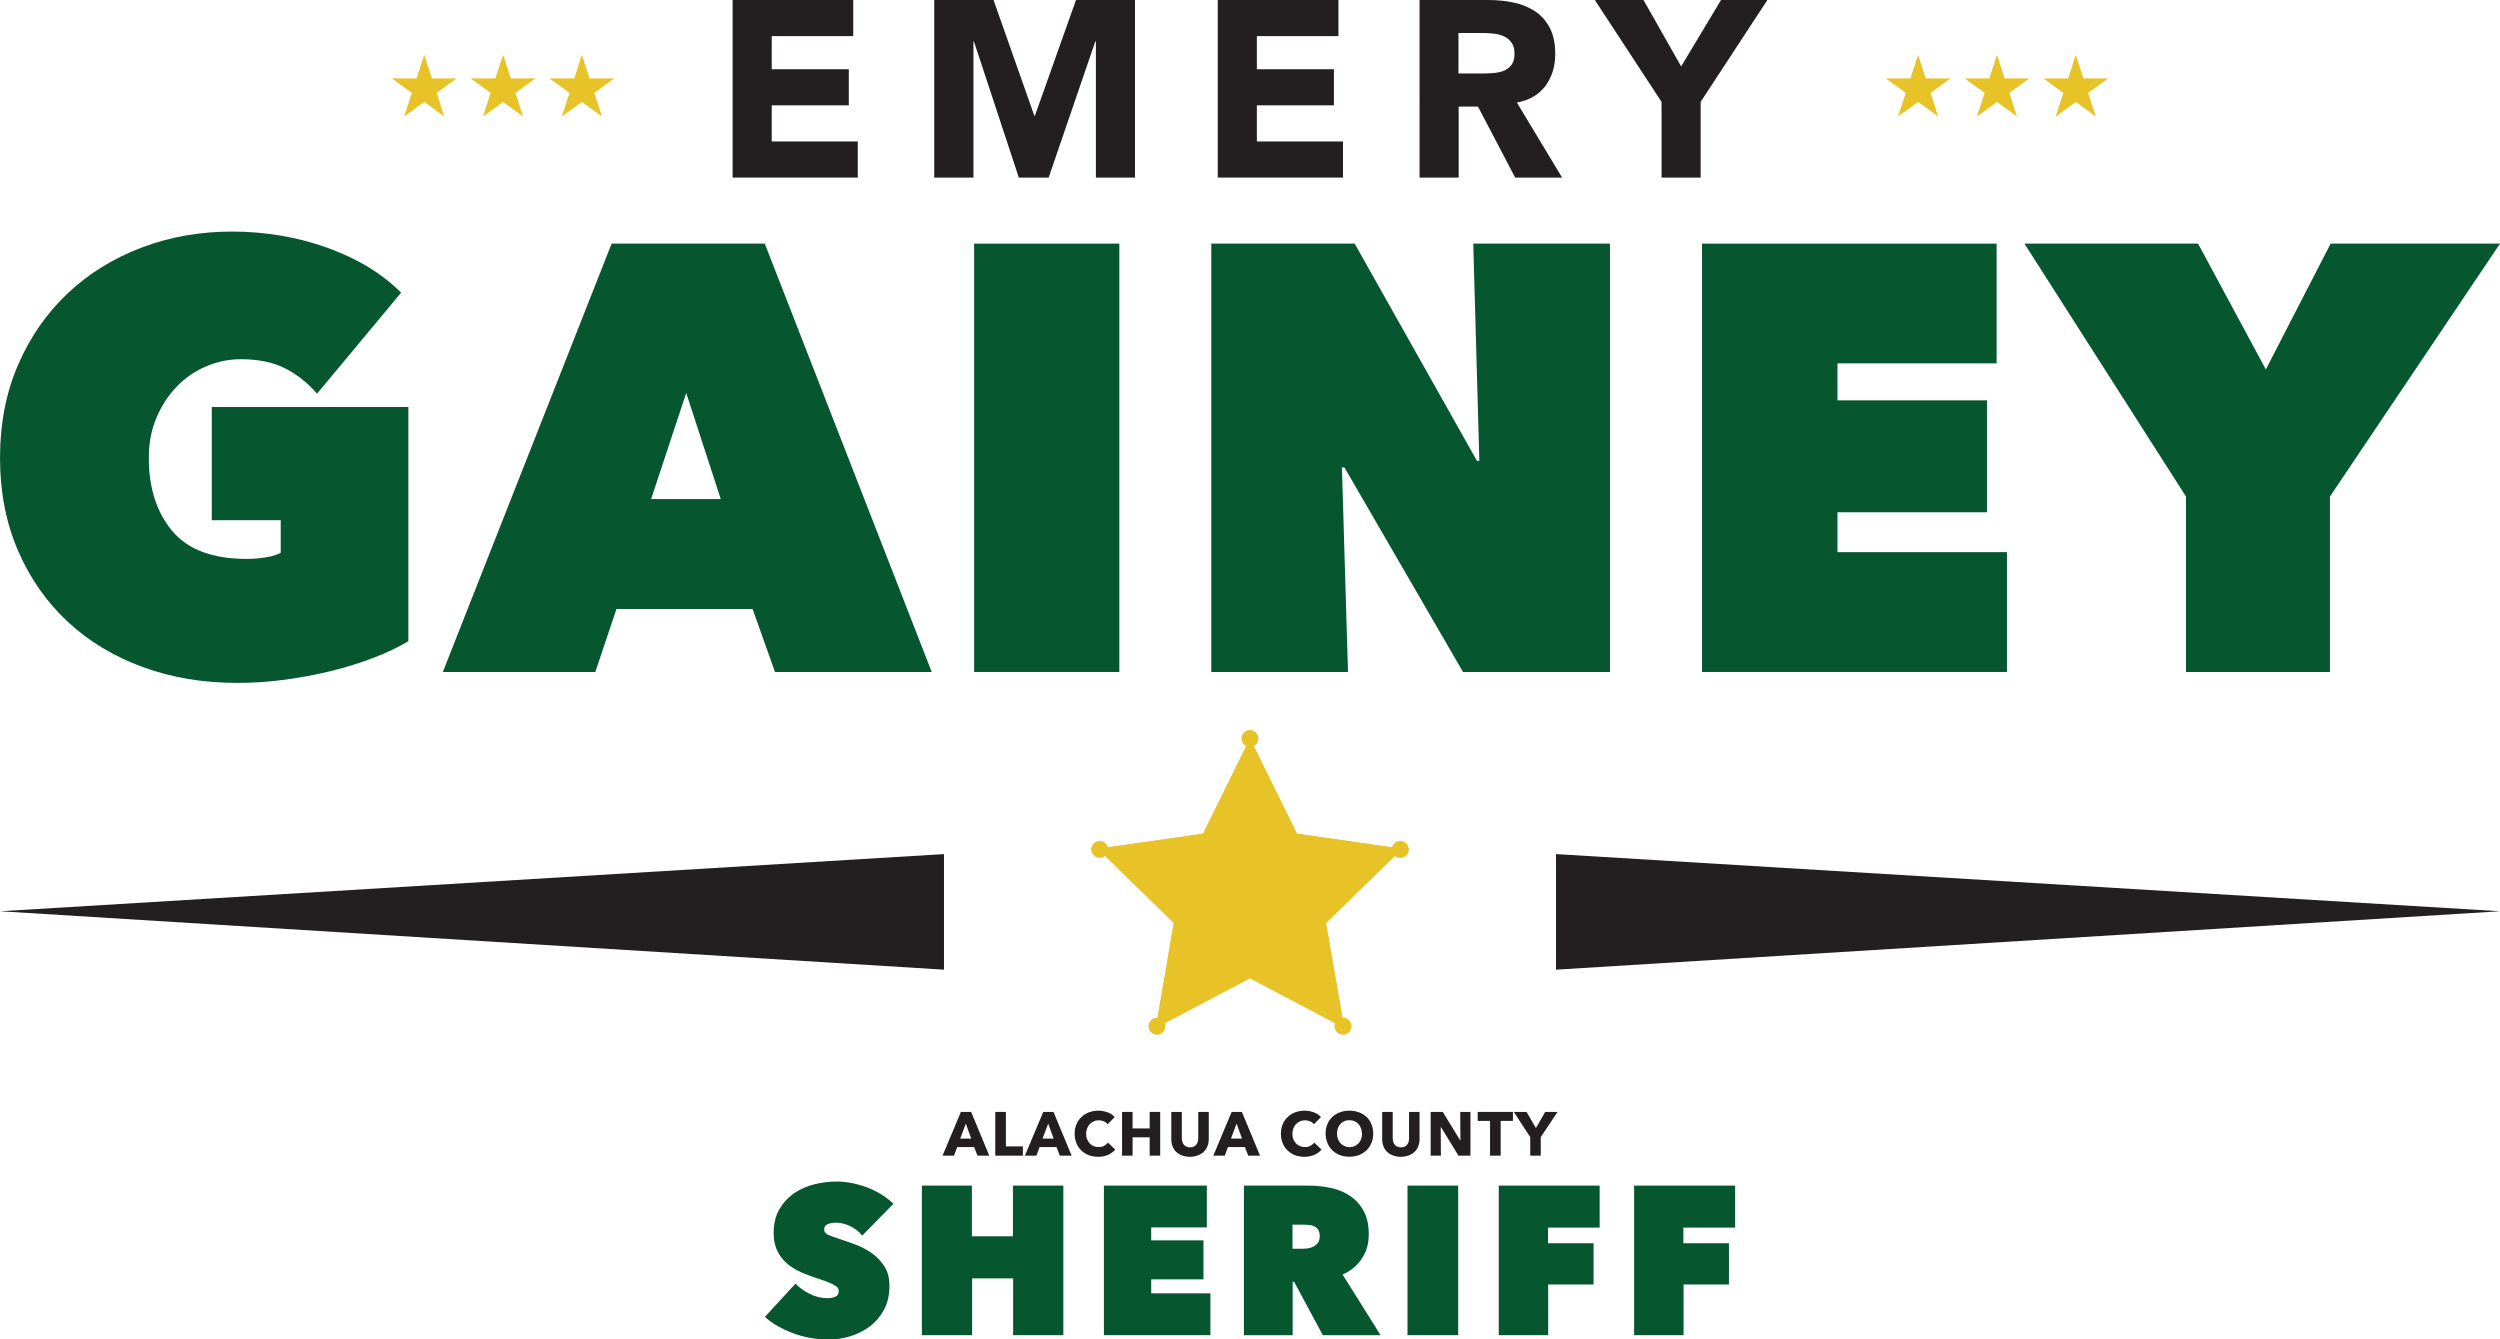 <?xml version="1.0" encoding="UTF-8"?><svg id="Layer_2" xmlns="http://www.w3.org/2000/svg" xmlns:xlink="http://www.w3.org/1999/xlink" viewBox="0 0 258.9 138.71"><defs><style>.cls-1{clip-path:url(#clippath);}.cls-2{fill:none;}.cls-2,.cls-3,.cls-4,.cls-5{stroke-width:0px;}.cls-3{fill:#06572f;}.cls-4{fill:#231f20;}.cls-5{fill:#e8c328;}</style><clipPath id="clippath"><path class="cls-2" d="m128.59,76.48c0,.32.18.62.47.77l-4.47,9.08-9.87,1.42c-.09-.38-.44-.65-.84-.65-.48,0-.86.39-.86.86s.39.86.86.86c.2,0,.4-.07.55-.2l7.12,6.96-1.68,9.83s-.04,0-.06,0c-.48,0-.86.39-.86.86s.39.86.86.86.86-.39.86-.86c0-.11-.02-.22-.06-.32l8.83-4.65,8.83,4.65c-.04.1-.06.21-.06.32,0,.48.39.86.86.86s.86-.39.86-.86-.39-.86-.86-.86c-.02,0-.04,0-.06,0l-1.71-9.83,7.15-6.96c.15.13.35.2.55.2.48,0,.86-.39.86-.86s-.39-.86-.86-.86c-.4,0-.74.27-.84.65l-9.87-1.42-4.47-9.08c.29-.15.47-.44.47-.77,0-.48-.39-.86-.86-.86s-.86.39-.86.86"/></clipPath></defs><g id="Layer_1-2"><polygon class="cls-4" points="75.87 0 75.87 18.39 88.83 18.39 88.83 14.65 79.92 14.65 79.92 10.91 87.9 10.91 87.9 7.17 79.92 7.17 79.92 3.74 88.36 3.74 88.36 0 75.87 0"/><polygon class="cls-4" points="111.43 0 107.17 12 107.12 12 102.89 0 96.75 0 96.75 18.39 100.81 18.39 100.81 4.29 100.86 4.29 105.51 18.39 108.6 18.39 113.43 4.29 113.49 4.29 113.49 18.39 117.54 18.39 117.54 0 111.43 0"/><polygon class="cls-4" points="126.11 0 126.11 18.39 139.08 18.39 139.08 14.65 130.16 14.65 130.16 10.91 138.14 10.91 138.14 7.17 130.16 7.17 130.16 3.74 138.61 3.74 138.61 0 126.11 0"/><path class="cls-4" d="m147,0h7.12c.93,0,1.82.09,2.66.27.84.18,1.57.49,2.21.91.63.42,1.13,1,1.51,1.71.37.72.56,1.62.56,2.69,0,1.3-.34,2.4-1.01,3.31-.68.91-1.66,1.49-2.96,1.73l4.68,7.77h-4.86l-3.85-7.35h-2v7.35h-4.05V0Zm4.05,7.61h2.39c.36,0,.75-.01,1.16-.04s.78-.1,1.1-.23c.33-.13.6-.33.82-.61.22-.28.32-.67.32-1.17,0-.47-.1-.84-.29-1.12-.19-.28-.43-.49-.73-.64-.29-.15-.63-.25-1.01-.3-.38-.05-.75-.08-1.12-.08h-2.65v4.18Z"/><polygon class="cls-4" points="172.07 10.55 165.16 0 170.2 0 174.1 6.88 178.23 0 183.03 0 176.12 10.55 176.12 18.39 172.07 18.39 172.07 10.55"/><path class="cls-3" d="m24.56,70.72c-3.51,0-6.76-.54-9.74-1.63-2.99-1.09-5.58-2.64-7.77-4.67-2.19-2.03-3.92-4.48-5.17-7.36-1.25-2.88-1.88-6.1-1.88-9.65s.63-6.77,1.88-9.65c1.25-2.88,2.97-5.35,5.14-7.39,2.17-2.05,4.72-3.62,7.64-4.73,2.92-1.11,6.06-1.66,9.4-1.66s6.76.56,9.87,1.69c3.11,1.13,5.65,2.67,7.61,4.64l-8.71,10.46c-.92-1.08-2.01-1.95-3.26-2.6-1.25-.65-2.8-.97-4.64-.97-1.21,0-2.39.24-3.54.72-1.15.48-2.16,1.17-3.04,2.07-.88.9-1.59,1.97-2.13,3.23-.54,1.25-.81,2.65-.81,4.2,0,3.09.8,5.61,2.41,7.55,1.61,1.94,4.19,2.91,7.74,2.91.63,0,1.27-.05,1.94-.16.67-.1,1.19-.26,1.57-.47v-3.38h-7.14v-11.72h20.36v24.25c-1.04.63-2.25,1.2-3.6,1.72-1.36.52-2.8.97-4.32,1.35-1.53.38-3.12.68-4.79.91-1.67.23-3.34.34-5.01.34"/><path class="cls-3" d="m63.35,25.23h15.85l17.29,44.36h-16.23l-2.32-6.52h-14.1l-2.19,6.52h-15.79l17.48-44.36Zm7.71,15.48l-3.63,10.97h7.21l-3.57-10.97Z"/><rect class="cls-3" x="100.88" y="25.23" width="15.04" height="44.36"/><polygon class="cls-3" points="125.44 25.23 140.29 25.23 152.95 47.72 153.2 47.72 152.57 25.23 166.73 25.23 166.73 69.59 151.51 69.59 139.23 48.41 138.97 48.41 139.6 69.59 125.44 69.59 125.44 25.23"/><polygon class="cls-3" points="176.26 25.23 206.77 25.23 206.77 37.63 190.29 37.63 190.29 41.46 205.77 41.46 205.77 53.05 190.29 53.05 190.29 57.18 207.84 57.18 207.84 69.59 176.26 69.59 176.26 25.23"/><polygon class="cls-3" points="241.29 69.59 226.38 69.59 226.38 51.42 209.65 25.23 227.63 25.23 234.65 38.26 241.36 25.23 258.9 25.23 241.29 51.42 241.29 69.59"/><path class="cls-3" d="m85.73,138.71c-.63,0-1.24-.05-1.85-.16-.6-.11-1.19-.27-1.75-.48-.56-.21-1.09-.46-1.59-.74s-.94-.6-1.33-.95l3.17-3.45c.36.39.85.74,1.45,1.05.61.31,1.23.46,1.87.46.29,0,.56-.05.8-.15.24-.1.36-.29.36-.57,0-.15-.04-.27-.12-.37-.08-.1-.22-.21-.43-.32-.21-.11-.49-.23-.84-.36-.36-.13-.81-.28-1.34-.46-.53-.18-1.03-.38-1.51-.62-.48-.24-.91-.54-1.28-.89-.37-.35-.67-.77-.89-1.26-.22-.49-.33-1.08-.33-1.76,0-.96.2-1.78.59-2.45.39-.67.9-1.22,1.52-1.65.62-.43,1.32-.74,2.09-.93.77-.19,1.54-.29,2.3-.29,1.02,0,2.06.2,3.12.59,1.06.39,1.99.96,2.79,1.71l-3.24,3.3c-.35-.44-.78-.77-1.29-1-.51-.23-.97-.34-1.38-.34-.38,0-.69.06-.92.16-.23.11-.35.29-.35.54,0,.23.12.41.36.53.24.12.63.26,1.17.44.55.18,1.14.38,1.75.61.61.23,1.18.54,1.7.91.52.37.94.83,1.28,1.37.34.54.5,1.21.5,2.01,0,.93-.19,1.75-.56,2.44-.37.69-.86,1.27-1.47,1.73-.61.46-1.29.8-2.05,1.03-.76.23-1.53.34-2.32.34"/><polygon class="cls-3" points="104.92 132.39 100.67 132.39 100.67 138.27 95.47 138.27 95.47 122.78 100.65 122.78 100.65 128.03 104.9 128.03 104.9 122.78 110.12 122.78 110.12 138.27 104.92 138.27 104.92 132.39"/><polygon class="cls-3" points="114.32 122.78 124.98 122.78 124.98 127.11 119.22 127.11 119.22 128.45 124.63 128.45 124.63 132.49 119.22 132.49 119.22 133.94 125.35 133.94 125.35 138.27 114.32 138.27 114.32 122.78"/><path class="cls-3" d="m128.83,122.78h6.67c.76,0,1.51.08,2.26.23.75.15,1.42.42,2.01.81.59.39,1.07.9,1.43,1.55.36.65.55,1.46.55,2.44s-.23,1.78-.7,2.51c-.47.72-1.13,1.28-2.01,1.67l3.93,6.28h-5.98l-2.97-5.53h-.15v5.53h-5.05v-15.49Zm5.01,6.54h1.02c.17,0,.37-.01.58-.04.21-.03.4-.09.59-.19.18-.09.33-.23.46-.39.12-.17.18-.39.18-.67s-.05-.49-.15-.66c-.1-.16-.23-.28-.39-.36s-.33-.13-.52-.15-.36-.03-.52-.03h-1.24v2.49Z"/><rect class="cls-3" x="145.76" y="122.78" width="5.25" height="15.49"/><polygon class="cls-3" points="160.31 128.75 165.03 128.75 165.03 133.02 160.33 133.02 160.33 138.27 155.21 138.27 155.21 122.78 165.66 122.78 165.66 127.13 160.31 127.13 160.31 128.75"/><polygon class="cls-3" points="174.33 128.75 179.05 128.75 179.05 133.02 174.35 133.02 174.35 138.27 169.23 138.27 169.23 122.78 179.69 122.78 179.69 127.13 174.33 127.13 174.33 128.75"/><path class="cls-4" d="m101.23,119.68l-.35-.89h-1.75l-.33.89h-1.19l1.9-4.53h1.06l1.88,4.53h-1.21Zm-1.21-3.32l-.58,1.55h1.14l-.56-1.55Z"/><polygon class="cls-4" points="103.07 119.68 103.07 115.15 104.17 115.15 104.17 118.72 105.93 118.72 105.93 119.68 103.07 119.68"/><path class="cls-4" d="m109.76,119.68l-.35-.89h-1.75l-.33.89h-1.19l1.9-4.53h1.06l1.88,4.53h-1.21Zm-1.21-3.32l-.58,1.55h1.14l-.56-1.55Z"/><path class="cls-4" d="m114.74,119.6c-.29.13-.63.2-1.02.2-.35,0-.67-.06-.97-.17-.3-.11-.55-.28-.77-.49s-.39-.46-.51-.76c-.12-.29-.18-.62-.18-.97s.06-.69.19-.99c.12-.29.3-.54.52-.75.22-.21.48-.37.78-.48.3-.11.62-.17.97-.17.32,0,.63.06.94.17.31.11.56.28.75.5l-.74.74c-.1-.14-.24-.25-.4-.31-.17-.07-.34-.1-.51-.1-.19,0-.37.03-.53.11-.16.07-.3.17-.41.29-.11.12-.21.27-.27.44-.06.17-.1.35-.1.55s.03.39.1.56c.06.17.15.32.27.44.11.12.25.22.41.28.16.07.33.1.52.1.22,0,.41-.04.57-.13.16-.09.29-.2.39-.33l.76.72c-.2.23-.45.41-.74.55"/><polygon class="cls-4" points="119.06 119.68 119.06 117.78 117.29 117.78 117.29 119.68 116.2 119.68 116.2 115.15 117.29 115.15 117.29 116.86 119.06 116.86 119.06 115.15 120.15 115.15 120.15 119.68 119.06 119.68"/><path class="cls-4" d="m125.04,118.71c-.09.22-.22.42-.39.58-.17.16-.38.28-.62.37-.24.09-.51.14-.8.14s-.57-.05-.81-.14c-.24-.09-.44-.21-.61-.37-.17-.16-.29-.35-.38-.58-.09-.22-.13-.47-.13-.74v-2.82h1.09v2.73c0,.12.02.24.05.35.03.11.08.21.15.3.07.09.15.16.26.21.11.05.24.08.39.08s.28-.02.39-.08c.11-.05.2-.12.26-.21.07-.09.12-.19.15-.3.03-.11.05-.23.05-.35v-2.73h1.09v2.82c0,.27-.05.52-.14.74"/><path class="cls-4" d="m129.27,119.68l-.35-.89h-1.75l-.33.89h-1.19l1.9-4.53h1.06l1.88,4.53h-1.21Zm-1.21-3.32l-.58,1.55h1.14l-.56-1.55Z"/><path class="cls-4" d="m136.1,119.6c-.29.13-.63.2-1.02.2-.35,0-.67-.06-.97-.17-.3-.11-.55-.28-.77-.49-.22-.21-.39-.46-.51-.76-.12-.29-.18-.62-.18-.97s.06-.69.19-.99c.12-.29.3-.54.52-.75.22-.21.48-.37.78-.48.3-.11.62-.17.97-.17.32,0,.63.06.94.17.31.11.56.28.75.5l-.74.74c-.1-.14-.24-.25-.4-.31-.17-.07-.34-.1-.51-.1-.19,0-.37.03-.53.11-.16.07-.3.17-.41.29-.12.12-.21.27-.27.44-.06.17-.1.35-.1.55s.03.39.1.56c.06.17.15.32.27.44.11.12.25.22.41.28.16.07.33.1.52.1.22,0,.41-.04.57-.13.16-.09.29-.2.39-.33l.76.72c-.2.23-.45.41-.74.55"/><path class="cls-4" d="m142.21,117.39c0,.36-.06.69-.19.98-.12.3-.29.55-.51.76-.22.21-.48.37-.78.49-.3.11-.63.17-.99.17s-.68-.06-.98-.17c-.3-.11-.56-.28-.78-.49-.22-.21-.39-.46-.51-.76-.12-.3-.19-.62-.19-.98s.06-.69.19-.98c.12-.29.29-.54.51-.75.22-.2.48-.36.78-.47.3-.11.63-.17.98-.17s.68.06.99.17c.3.11.56.27.78.47.22.2.39.45.51.75.12.29.19.62.19.98m-1.17,0c0-.2-.03-.38-.1-.55-.06-.17-.15-.32-.26-.44-.11-.12-.25-.22-.41-.29-.16-.07-.33-.1-.53-.1s-.37.03-.52.1c-.16.07-.29.17-.41.29-.11.12-.2.27-.26.44-.06.17-.09.35-.09.55s.03.39.1.57c.06.17.15.32.27.44.11.12.25.22.41.29.16.07.33.11.52.11s.37-.03.52-.11c.16-.07.29-.17.41-.29.12-.12.2-.27.27-.44.06-.17.1-.36.1-.57"/><path class="cls-4" d="m146.88,118.71c-.09.22-.22.42-.39.58-.17.16-.38.28-.62.37-.24.09-.51.14-.8.14s-.57-.05-.81-.14c-.24-.09-.44-.21-.61-.37-.17-.16-.29-.35-.38-.58-.09-.22-.13-.47-.13-.74v-2.82h1.09v2.73c0,.12.02.24.05.35s.08.21.15.3c.07.09.15.16.26.21.11.05.24.08.39.08s.28-.02.39-.08c.11-.05.2-.12.26-.21.07-.09.12-.19.15-.3s.04-.23.04-.35v-2.73h1.09v2.82c0,.27-.05.52-.14.74"/><polygon class="cls-4" points="151.04 119.68 149.22 116.71 149.2 116.71 149.22 119.68 148.16 119.68 148.16 115.15 149.41 115.15 151.22 118.1 151.24 118.1 151.22 115.15 152.28 115.15 152.28 119.68 151.04 119.68"/><polygon class="cls-4" points="155.41 116.08 155.41 119.68 154.31 119.68 154.31 116.08 153.03 116.08 153.03 115.15 156.68 115.15 156.68 116.08 155.41 116.08"/><polygon class="cls-4" points="159.56 117.76 159.56 119.68 158.47 119.68 158.47 117.76 156.77 115.15 158.09 115.15 159.06 116.82 160.02 115.15 161.3 115.15 159.56 117.76"/><polygon class="cls-5" points="56.9 8.12 59.47 8.12 60.26 5.67 61.05 8.12 63.62 8.12 61.55 9.62 62.34 12.07 60.26 10.56 58.18 12.07 58.98 9.62 56.9 8.12"/><polygon class="cls-5" points="48.74 8.12 51.3 8.12 52.1 5.67 52.89 8.12 55.45 8.12 53.38 9.62 54.17 12.07 52.1 10.56 50.02 12.07 50.81 9.62 48.74 8.12"/><polygon class="cls-5" points="40.57 8.12 43.14 8.12 43.93 5.67 44.73 8.12 47.29 8.12 45.22 9.62 46.01 12.07 43.93 10.56 41.85 12.07 42.65 9.62 40.57 8.12"/><polygon class="cls-5" points="211.61 8.12 214.18 8.12 214.97 5.67 215.76 8.12 218.33 8.12 216.25 9.62 217.05 12.07 214.97 10.56 212.89 12.07 213.68 9.62 211.61 8.12"/><polygon class="cls-5" points="203.45 8.12 206.01 8.12 206.81 5.67 207.6 8.12 210.16 8.12 208.09 9.62 208.88 12.07 206.81 10.56 204.73 12.07 205.52 9.62 203.45 8.12"/><polygon class="cls-5" points="195.28 8.12 197.85 8.12 198.64 5.67 199.43 8.12 202 8.12 199.93 9.62 200.72 12.07 198.64 10.56 196.56 12.07 197.36 9.62 195.28 8.12"/><polygon class="cls-4" points="97.76 100.42 0 94.37 97.76 88.45 97.76 100.42"/><polygon class="cls-4" points="161.14 100.42 258.9 94.37 161.14 88.45 161.14 100.42"/><path class="cls-5" d="m139.08,107.14c-.48,0-.86-.39-.86-.86,0-.11.02-.22.06-.32l-8.83-4.65-8.83,4.65c.04.1.06.21.06.32,0,.48-.39.86-.86.86s-.86-.39-.86-.86.39-.86.86-.86c.02,0,.04,0,.06,0l1.68-9.83-7.12-6.96c-.15.13-.35.2-.55.2-.48,0-.86-.39-.86-.86s.39-.86.86-.86c.4,0,.74.27.84.65l9.87-1.42,4.47-9.08c-.29-.15-.47-.44-.47-.77,0-.48.39-.86.86-.86s.86.39.86.86c0,.32-.19.62-.47.77l4.47,9.08,9.87,1.42c.09-.38.44-.65.84-.65.48,0,.86.39.86.86s-.39.86-.86.86c-.21,0-.4-.07-.55-.2l-7.15,6.96,1.71,9.83s.04,0,.06,0c.48,0,.86.39.86.86s-.39.86-.86.86"/><g class="cls-1"><rect class="cls-5" x="113.02" y="75.62" width="32.86" height="2.51"/><rect class="cls-5" x="113.02" y="78.13" width="32.86" height=".51"/><rect class="cls-5" x="113.02" y="78.63" width="32.86" height=".51"/><rect class="cls-5" x="113.02" y="79.14" width="32.86" height=".51"/><rect class="cls-5" x="113.02" y="79.64" width="32.86" height=".51"/><rect class="cls-5" x="113.02" y="80.15" width="32.86" height=".51"/><rect class="cls-5" x="113.02" y="80.66" width="32.86" height=".51"/><rect class="cls-5" x="113.02" y="81.16" width="32.86" height=".51"/><rect class="cls-5" x="113.02" y="81.67" width="32.86" height=".51"/><rect class="cls-5" x="113.02" y="82.17" width="32.86" height=".51"/><rect class="cls-5" x="113.02" y="82.68" width="32.86" height=".51"/><rect class="cls-5" x="113.02" y="83.19" width="32.86" height=".51"/><rect class="cls-5" x="113.02" y="83.69" width="32.86" height=".51"/><rect class="cls-5" x="113.02" y="84.2" width="32.86" height=".51"/><rect class="cls-5" x="113.02" y="84.71" width="32.86" height=".51"/><rect class="cls-5" x="113.02" y="85.21" width="32.86" height=".51"/><rect class="cls-5" x="113.02" y="85.72" width="32.86" height=".51"/><rect class="cls-5" x="113.02" y="86.22" width="32.86" height=".51"/><rect class="cls-5" x="113.02" y="86.73" width="32.86" height=".51"/><rect class="cls-5" x="113.02" y="87.24" width="32.86" height=".51"/><rect class="cls-5" x="113.02" y="87.74" width="32.86" height=".51"/><rect class="cls-5" x="113.02" y="88.25" width="32.86" height=".51"/><rect class="cls-5" x="113.02" y="88.75" width="32.86" height=".51"/><rect class="cls-5" x="113.02" y="89.26" width="32.86" height=".51"/><rect class="cls-5" x="113.02" y="89.77" width="32.86" height=".51"/><rect class="cls-5" x="113.02" y="90.27" width="32.86" height=".51"/><rect class="cls-5" x="113.02" y="90.78" width="32.86" height=".51"/><rect class="cls-5" x="113.02" y="91.28" width="32.86" height=".51"/><rect class="cls-5" x="113.02" y="91.79" width="32.86" height=".51"/><rect class="cls-5" x="113.02" y="92.3" width="32.86" height=".51"/><rect class="cls-5" x="113.02" y="92.8" width="32.86" height=".51"/><rect class="cls-5" x="113.02" y="93.31" width="32.86" height=".17"/><rect class="cls-5" x="113.02" y="93.48" width="32.86" height=".17"/><rect class="cls-5" x="113.02" y="93.66" width="32.86" height=".17"/><rect class="cls-5" x="113.02" y="93.83" width="32.86" height=".17"/><rect class="cls-5" x="113.02" y="94" width="32.86" height=".17"/><rect class="cls-5" x="113.02" y="94.18" width="32.86" height=".17"/><rect class="cls-5" x="113.02" y="94.35" width="32.86" height=".17"/><rect class="cls-5" x="113.02" y="94.52" width="32.86" height=".17"/><rect class="cls-5" x="113.02" y="94.7" width="32.86" height=".17"/><rect class="cls-5" x="113.02" y="94.87" width="32.86" height=".17"/><rect class="cls-5" x="113.02" y="95.04" width="32.86" height=".17"/><rect class="cls-5" x="113.02" y="95.22" width="32.86" height=".17"/><rect class="cls-5" x="113.02" y="95.39" width="32.86" height=".17"/><rect class="cls-5" x="113.02" y="95.56" width="32.86" height=".17"/><rect class="cls-5" x="113.02" y="95.74" width="32.86" height=".17"/><rect class="cls-5" x="113.02" y="95.91" width="32.86" height=".17"/><rect class="cls-5" x="113.02" y="96.08" width="32.86" height=".17"/><rect class="cls-5" x="113.02" y="96.26" width="32.86" height=".17"/><rect class="cls-5" x="113.02" y="96.43" width="32.86" height=".17"/><rect class="cls-5" x="113.02" y="96.6" width="32.86" height=".17"/><rect class="cls-5" x="113.02" y="96.78" width="32.86" height=".17"/><rect class="cls-5" x="113.02" y="96.95" width="32.86" height=".17"/><rect class="cls-5" x="113.02" y="97.12" width="32.86" height=".17"/><rect class="cls-5" x="113.02" y="97.3" width="32.86" height=".17"/><rect class="cls-5" x="113.02" y="97.47" width="32.86" height=".17"/><rect class="cls-5" x="113.02" y="97.64" width="32.86" height=".17"/><rect class="cls-5" x="113.02" y="97.82" width="32.86" height=".17"/><rect class="cls-5" x="113.02" y="97.99" width="32.86" height=".17"/><rect class="cls-5" x="113.02" y="98.16" width="32.86" height=".17"/><rect class="cls-5" x="113.02" y="98.34" width="32.86" height=".17"/><rect class="cls-5" x="113.02" y="98.51" width="32.86" height=".17"/><rect class="cls-5" x="113.02" y="98.68" width="32.86" height=".17"/><rect class="cls-5" x="113.02" y="98.86" width="32.86" height=".17"/><rect class="cls-5" x="113.02" y="99.03" width="32.86" height=".17"/><rect class="cls-5" x="113.02" y="99.2" width="32.86" height=".17"/><rect class="cls-5" x="113.02" y="99.37" width="32.86" height=".17"/><rect class="cls-5" x="113.02" y="99.55" width="32.86" height=".17"/><rect class="cls-5" x="113.02" y="99.72" width="32.86" height=".17"/><rect class="cls-5" x="113.02" y="99.89" width="32.86" height=".17"/><rect class="cls-5" x="113.02" y="100.07" width="32.86" height=".17"/><rect class="cls-5" x="113.02" y="100.24" width="32.86" height=".17"/><rect class="cls-5" x="113.02" y="100.41" width="32.86" height=".17"/><rect class="cls-5" x="113.02" y="100.59" width="32.86" height=".17"/><rect class="cls-5" x="113.02" y="100.76" width="32.86" height=".17"/><rect class="cls-5" x="113.02" y="100.93" width="32.86" height=".17"/><rect class="cls-5" x="113.02" y="101.11" width="32.86" height=".17"/><rect class="cls-5" x="113.02" y="101.28" width="32.86" height=".17"/><rect class="cls-5" x="113.02" y="101.45" width="32.86" height=".17"/><rect class="cls-5" x="113.02" y="101.63" width="32.86" height=".17"/><rect class="cls-5" x="113.02" y="101.8" width="32.86" height=".17"/><rect class="cls-5" x="113.02" y="101.97" width="32.86" height=".17"/><rect class="cls-5" x="113.02" y="102.15" width="32.86" height=".17"/><rect class="cls-5" x="113.02" y="102.32" width="32.86" height=".17"/><rect class="cls-5" x="113.02" y="102.49" width="32.86" height=".17"/><rect class="cls-5" x="113.02" y="102.67" width="32.86" height=".17"/><rect class="cls-5" x="113.02" y="102.84" width="32.86" height=".17"/><rect class="cls-5" x="113.02" y="103.01" width="32.86" height=".17"/><rect class="cls-5" x="113.02" y="103.19" width="32.86" height=".17"/><rect class="cls-5" x="113.02" y="103.36" width="32.86" height=".17"/><rect class="cls-5" x="113.02" y="103.53" width="32.86" height=".17"/><rect class="cls-5" x="113.02" y="103.71" width="32.86" height=".17"/><rect class="cls-5" x="113.02" y="103.88" width="32.86" height=".17"/><rect class="cls-5" x="113.02" y="104.05" width="32.86" height=".17"/><rect class="cls-5" x="113.02" y="104.23" width="32.86" height=".17"/><rect class="cls-5" x="113.02" y="104.4" width="32.86" height=".17"/><rect class="cls-5" x="113.02" y="104.57" width="32.86" height=".17"/><rect class="cls-5" x="113.02" y="104.75" width="32.86" height=".17"/><rect class="cls-5" x="113.02" y="104.92" width="32.86" height=".17"/><rect class="cls-5" x="113.02" y="105.09" width="32.86" height=".17"/><rect class="cls-5" x="113.02" y="105.27" width="32.86" height=".17"/><rect class="cls-5" x="113.02" y="105.44" width="32.86" height=".17"/><rect class="cls-5" x="113.02" y="105.61" width="32.86" height=".17"/><rect class="cls-5" x="113.02" y="105.79" width="32.86" height=".17"/><rect class="cls-5" x="113.02" y="105.96" width="32.86" height=".17"/><rect class="cls-5" x="113.02" y="106.13" width="32.86" height=".17"/><rect class="cls-5" x="113.02" y="106.31" width="32.86" height=".17"/><rect class="cls-5" x="113.02" y="106.48" width="32.86" height=".17"/><rect class="cls-5" x="113.02" y="106.65" width="32.86" height=".49"/></g></g></svg>
